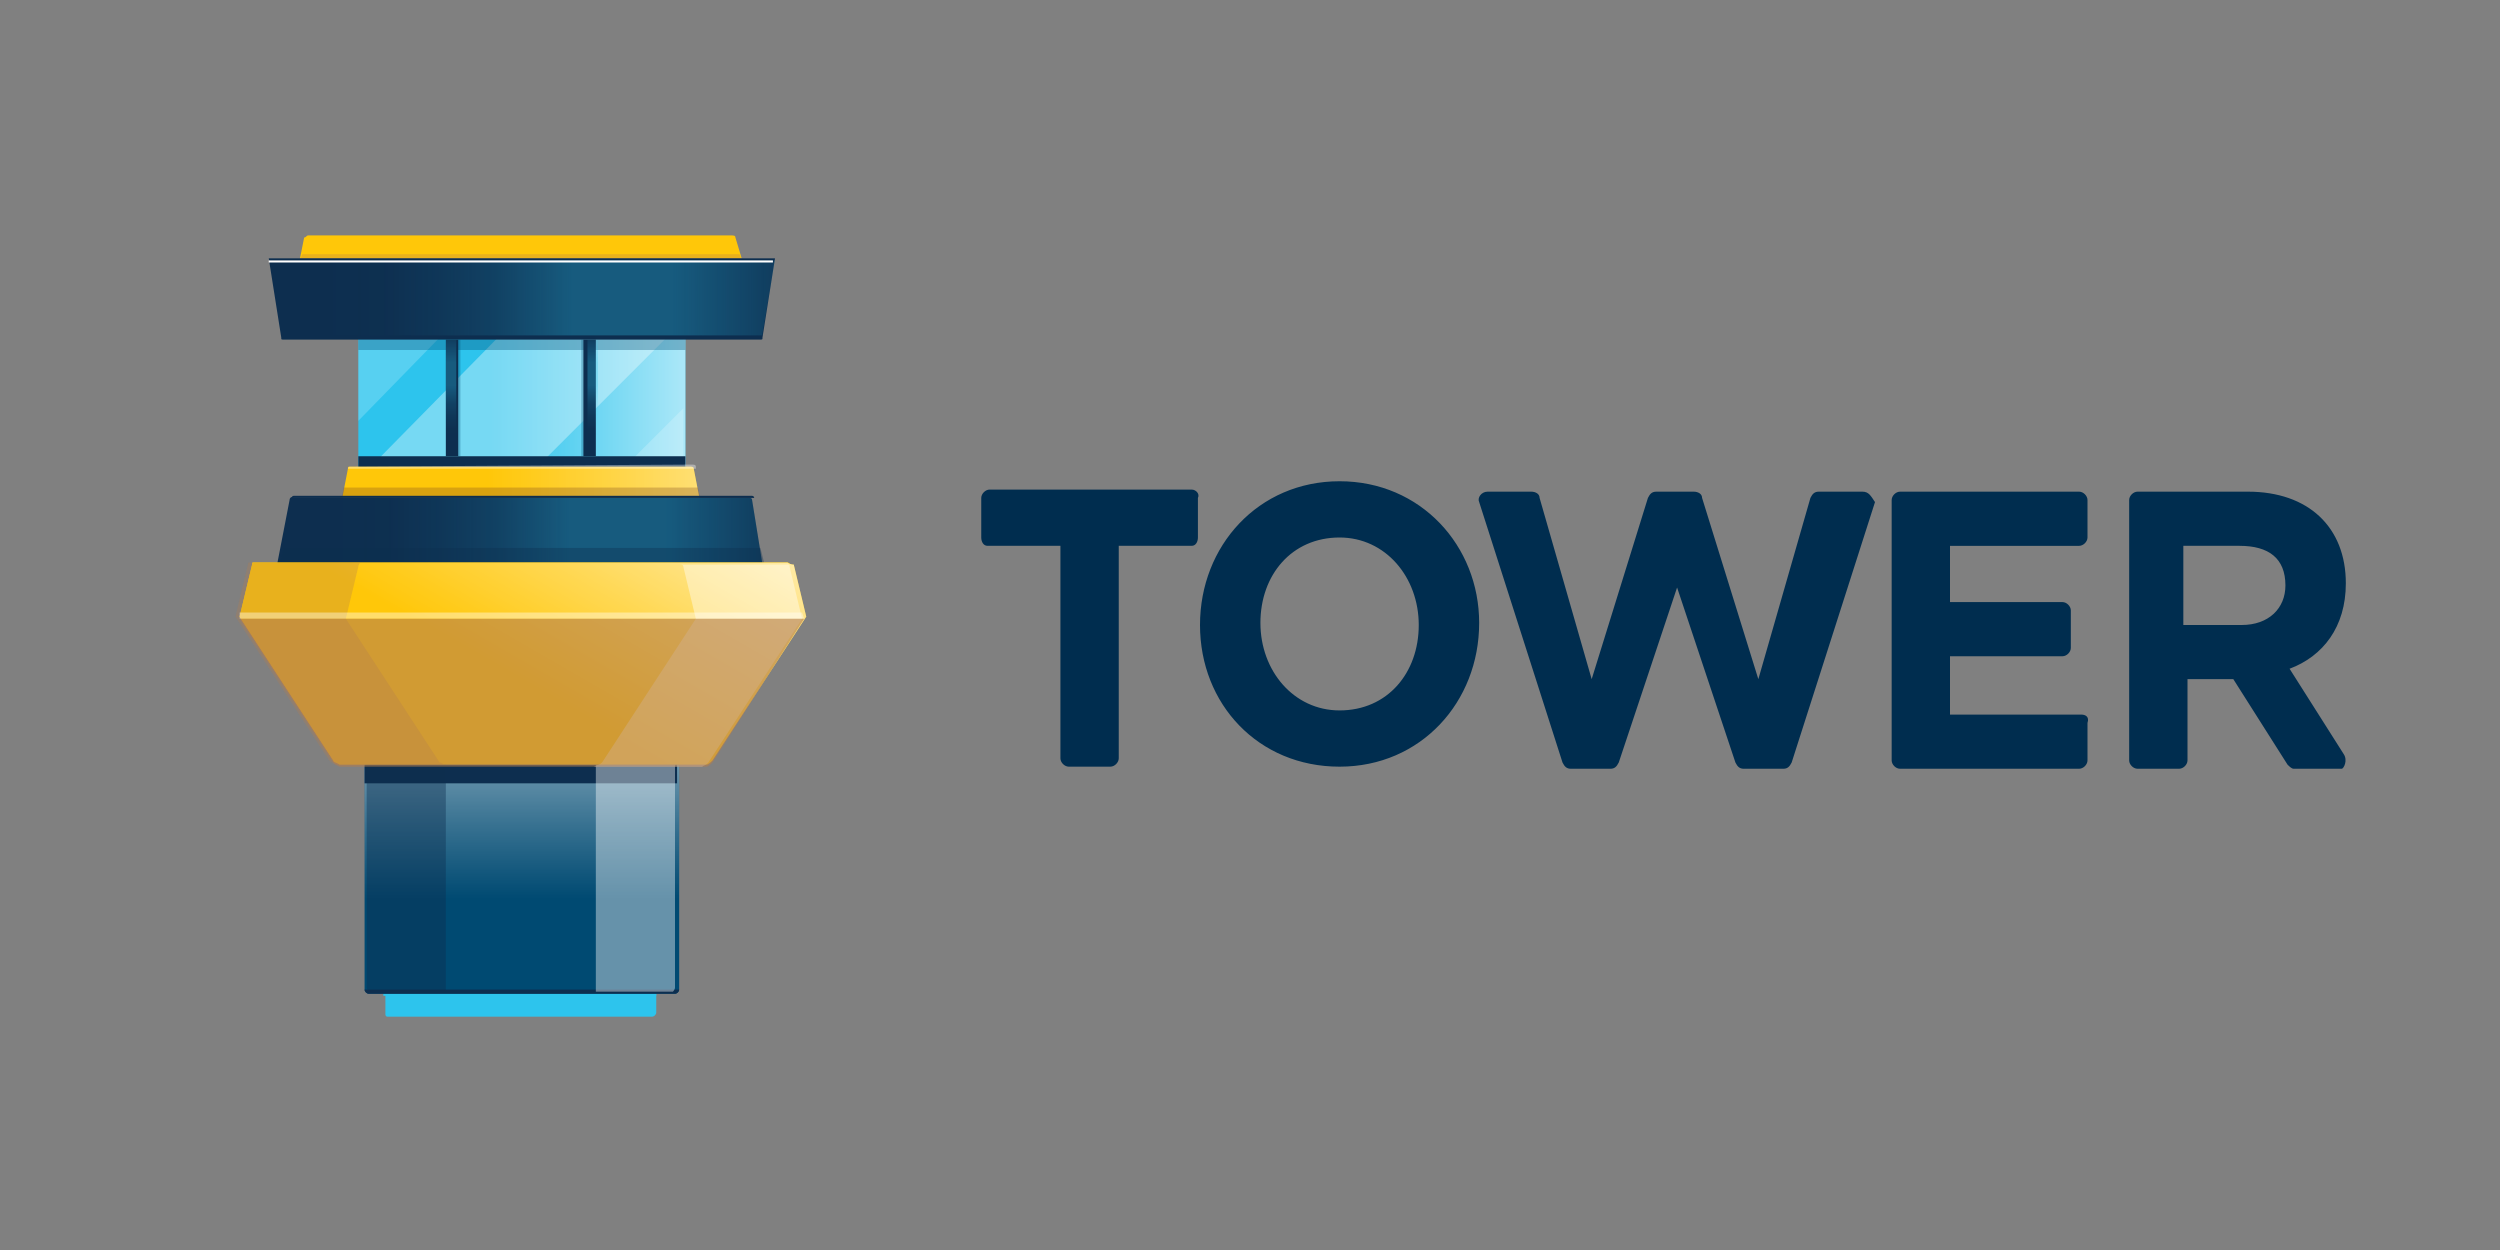 <svg version="1.1" id="Layer_1" xmlns="http://www.w3.org/2000/svg" x="0" y="0" width="120" height="60" xml:space="preserve"><rect width="100%" height="100%" fill="#808080" stroke="none"/><style>.st2{fill:#2dc4ed}.st4{opacity:.2;fill:#fff;enable-background:new}.st7{fill:#0d2e4f}.st11{opacity:.3;fill:#004a72;enable-background:new}.st12{fill:#ffc709}.st21{opacity:.4;fill:#fff;enable-background:new}</style><switch><g><path d="M109.7 28.1c0 1.1-.8 1.9-2.1 1.9h-2.8v-3.8h2.7c1.4 0 2.2.6 2.2 1.9zm2.8 8.1l-2.6-4.1c1.6-.6 2.7-2 2.7-4.1 0-2.7-1.8-4.4-4.7-4.4h-5.3c-.2 0-.4.2-.4.4v12.5c0 .2.2.4.4.4h2c.2 0 .4-.2.4-.4v-3.9h2.2l2.6 4.1c.1.1.2.2.3.2h2.3c.1 0 .3-.4.1-.7zM89.4 23.6h-2.1c-.2 0-.3.1-.4.3l-2.5 8.7-2.7-8.7c0-.2-.2-.3-.4-.3h-1.8c-.2 0-.3.1-.4.3l-2.7 8.7-2.5-8.7c0-.2-.2-.3-.4-.3h-2.1c-.3 0-.5.3-.4.5l4 12.5c.1.2.2.3.4.3h1.9c.2 0 .3-.1.4-.3l2.8-8.4 2.8 8.4c.1.2.2.3.4.3h1.9c.2 0 .3-.1.4-.3l4-12.5c-.2-.3-.3-.5-.6-.5m10.5 10.7h-6.3v-2.8H99c.2 0 .4-.2.4-.4v-1.8c0-.2-.2-.4-.4-.4h-5.4v-2.7h6.2c.2 0 .4-.2.4-.4V24c0-.2-.2-.4-.4-.4h-8.6c-.2 0-.4.2-.4.4v12.5c0 .2.2.4.4.4h8.6c.2 0 .4-.2.4-.4v-1.8c.1-.3-.1-.4-.3-.4M68.1 30c0 2.3-1.5 4.1-3.8 4.1-2.2 0-3.8-1.9-3.8-4.2 0-2.3 1.5-4.1 3.8-4.1 2.2 0 3.8 1.9 3.8 4.2zm-3.8-6.9c-3.9 0-6.7 3.1-6.7 6.9 0 3.8 2.8 6.8 6.7 6.8 3.9 0 6.7-3.1 6.7-6.9 0-3.7-2.8-6.8-6.7-6.8zm-7.1.4h-9.7c-.2 0-.4.2-.4.4v1.9c0 .2.1.4.3.4h3.5v10.2c0 .2.2.4.4.4h2c.2 0 .4-.2.4-.4V26.2h3.5c.2 0 .3-.2.3-.4v-1.9c.1-.2-.1-.4-.3-.4" fill-rule="evenodd" clip-rule="evenodd" fill="#002d4f"/><g id="Layer_1_1_"><path fill="none" d="M6.4 11.3h37.1v37.5H6.4z"/><path class="st2" d="M17.2 16.1h15.7v6.3H17.2z"/><linearGradient id="SVGID_1_" gradientUnits="userSpaceOnUse" x1="17.182" y1="8.751" x2="32.841" y2="8.751" gradientTransform="matrix(1 0 0 -1 0 28)"><stop offset=".41" stop-color="#fff" stop-opacity="0"/><stop offset=".51" stop-color="#fff" stop-opacity=".15"/><stop offset=".74" stop-color="#fff" stop-opacity=".53"/><stop offset="1" stop-color="#fff"/></linearGradient><path opacity=".6" fill="url(#SVGID_1_)" d="M17.2 16.1h15.7v6.3H17.2z"/><path class="st4" d="M30 22.4h2.8v-2.8z"/><linearGradient id="SVGID_2_" gradientUnits="userSpaceOnUse" x1="32.741" y1="11.923" x2="32.741" y2="11.722" gradientTransform="matrix(1 0 0 -1 0 28)"><stop offset=".28" stop-color="#fff" stop-opacity="0"/><stop offset=".39" stop-color="#fff" stop-opacity=".01"/><stop offset=".48" stop-color="#fff" stop-opacity=".06"/><stop offset=".57" stop-color="#fff" stop-opacity=".13"/><stop offset=".65" stop-color="#fff" stop-opacity=".22"/><stop offset=".73" stop-color="#fff" stop-opacity=".35"/><stop offset=".81" stop-color="#fff" stop-opacity=".51"/><stop offset=".89" stop-color="#fff" stop-opacity=".69"/><stop offset=".97" stop-color="#fff" stop-opacity=".9"/><stop offset="1" stop-color="#fff"/></linearGradient><path fill="url(#SVGID_2_)" d="M32.8 16.3v-.2h-.2z"/><path opacity=".35" fill="#fff" d="M17.8 22.4h8l6.3-6.3H24z"/><path class="st4" d="M21.2 16.1h-4v4.1z"/><path class="st7" d="M17.2 21.9h15.7v.6H17.2z"/><path opacity=".33" fill="#004a72" d="M17.2 16.1h15.7v.7H17.2z"/><path class="st7" d="M28 16.3h.6v5.6H28zM21.4 16.3h.6v5.6h-.6z"/><linearGradient id="SVGID_3_" gradientUnits="userSpaceOnUse" x1="21.614" y1="6.118" x2="21.614" y2="11.722" gradientTransform="matrix(1 0 0 -1 0 28)"><stop offset=".1" stop-color="#2dc4ed" stop-opacity="0"/><stop offset=".23" stop-color="#2dc4ed" stop-opacity=".01"/><stop offset=".34" stop-color="#2dc4ed" stop-opacity=".06"/><stop offset=".45" stop-color="#2dc4ed" stop-opacity=".13"/><stop offset=".55" stop-color="#2dc4ed" stop-opacity=".24"/><stop offset=".6" stop-color="#2dc4ed" stop-opacity=".3"/><stop offset=".8" stop-color="#2dc4ed" stop-opacity=".3"/><stop offset="1" stop-color="#2dc4ed" stop-opacity=".1"/></linearGradient><path fill="url(#SVGID_3_)" d="M21.4 16.3h.5v5.6h-.5z"/><linearGradient id="SVGID_4_" gradientUnits="userSpaceOnUse" x1="-15787.467" y1="6.118" x2="-15787.467" y2="11.722" gradientTransform="rotate(180 -7879.535 14)"><stop offset=".1" stop-color="#2dc4ed" stop-opacity="0"/><stop offset=".23" stop-color="#2dc4ed" stop-opacity=".01"/><stop offset=".34" stop-color="#2dc4ed" stop-opacity=".06"/><stop offset=".45" stop-color="#2dc4ed" stop-opacity=".13"/><stop offset=".55" stop-color="#2dc4ed" stop-opacity=".24"/><stop offset=".6" stop-color="#2dc4ed" stop-opacity=".3"/><stop offset=".8" stop-color="#2dc4ed" stop-opacity=".3"/><stop offset="1" stop-color="#2dc4ed" stop-opacity=".1"/></linearGradient><path fill="url(#SVGID_4_)" d="M28.2 16.3h.5v5.6h-.5z"/><path class="st11" d="M22 16.3h.1v5.6H22zM27.9 16.3h.1v5.6h-.1z"/><path class="st12" d="M16.7 22.5l-.6 3.1h17.8l-.6-3.1c0-.1-.1-.1-.2-.1H16.8c-.1 0-.1 0-.1.1z"/><linearGradient id="SVGID_5_" gradientUnits="userSpaceOnUse" x1="16.104" y1="4.024" x2="33.92" y2="4.024" gradientTransform="matrix(1 0 0 -1 0 28)"><stop offset=".41" stop-color="#fff" stop-opacity="0"/><stop offset=".51" stop-color="#fff" stop-opacity=".15"/><stop offset=".74" stop-color="#fff" stop-opacity=".53"/><stop offset="1" stop-color="#fff"/></linearGradient><path d="M16.7 22.5l-.6 3.1h17.8l-.6-3.1c0-.1-.1-.1-.2-.1H16.8c-.1 0-.1 0-.1.1z" opacity=".45" fill="url(#SVGID_5_)"/><path d="M16.8 22.4c-.1 0-.1.1-.1.1h16.7v-.1c0-.1-.1-.1-.2-.1l-16.4.1z" opacity=".38" fill="#fff"/><path opacity=".3" fill="#814c1f" d="M16.1 25.5h17.8l-.4-2.1h-17z"/><path class="st7" d="M13.9 24l-.6 3.1h23.3l-.5-3.1c0-.1-.1-.1-.1-.1H14.1c-.1-.1-.2 0-.2.1z"/><linearGradient id="SVGID_6_" gradientUnits="userSpaceOnUse" x1="13.371" y1="2.532" x2="36.64" y2="2.532" gradientTransform="matrix(1 0 0 -1 0 28)"><stop offset=".1" stop-color="#2dc4ed" stop-opacity="0"/><stop offset=".23" stop-color="#2dc4ed" stop-opacity=".01"/><stop offset=".34" stop-color="#2dc4ed" stop-opacity=".06"/><stop offset=".45" stop-color="#2dc4ed" stop-opacity=".13"/><stop offset=".55" stop-color="#2dc4ed" stop-opacity=".24"/><stop offset=".6" stop-color="#2dc4ed" stop-opacity=".3"/><stop offset=".8" stop-color="#2dc4ed" stop-opacity=".3"/><stop offset="1" stop-color="#2dc4ed" stop-opacity=".1"/></linearGradient><path d="M13.9 24l-.6 3.1h23.3l-.5-3.1c0-.1-.1-.1-.1-.1H14.1c-.1-.1-.2 0-.2.1z" fill="url(#SVGID_6_)"/><path opacity=".35" fill="#0d2e4f" d="M13.6 26.3l-.2.8h23.3l-.2-.8z"/><path class="st2" d="M18.6 45h12.7c.1 0 .2.1.2.2v3.4c0 .1-.1.2-.2.2H18.6c-.1 0-.1-.1-.1-.1v-3.4c-.1-.2 0-.3.1-.3z"/><path class="st2" d="M18.4 47.8v-3.5h13.1v3.5"/><path d="M17.5 36.7v10.8c0 .1.1.2.2.2h14.7c.1 0 .2-.1.2-.2V36.7H17.5z" fill="#004a72"/><linearGradient id="SVGID_7_" gradientUnits="userSpaceOnUse" x1="24.968" y1="-19.621" x2="24.968" y2="-8.701" gradientTransform="matrix(1 0 0 -1 0 28)"><stop offset=".41" stop-color="#fff" stop-opacity="0"/><stop offset=".51" stop-color="#fff" stop-opacity=".15"/><stop offset=".74" stop-color="#fff" stop-opacity=".53"/><stop offset="1" stop-color="#fff"/></linearGradient><path d="M17.5 36.7v10.8c0 .1.1.2.2.2h14.7c.1 0 .2-.1.2-.2V36.7H17.5z" opacity=".42" fill="url(#SVGID_7_)"/><path class="st7" d="M17.5 47.5c0 .1.1.2.2.2h14.7c.1 0 .2-.1.2-.2H17.5zM17.5 36.7h15v.9h-15z"/><path d="M21.4 47.6h-3.6c-.1 0-.2-.1-.2-.2V36.7h3.8v10.9z" opacity=".4" fill="#0d2e4f"/><path class="st21" d="M32.3 47.6h-3.7V36.7h3.8v10.7c0 .1-.1.2-.1.2z"/><path class="st12" d="M37.8 27H12.2c-.1 0-.1 0-.1.1l-.6 2.5 4.5 6.9c0 .1.1.1.2.1h17.7c.1 0 .2 0 .2-.1l4.5-6.9-.6-2.5c-.1 0-.1-.1-.2-.1z"/><path class="st12" d="M37.8 27H12.2c-.1 0-.1 0-.1.1l-.6 2.5 4.5 6.9c.1.1.1.1.3.2h17.6c.1 0 .2-.1.3-.2l4.5-6.9-.6-2.5c-.2 0-.3-.1-.3-.1z"/><linearGradient id="SVGID_8_" gradientUnits="userSpaceOnUse" x1="19.394" y1="-10.613" x2="29.011" y2="6.061" gradientTransform="matrix(1 0 0 -1 0 28)"><stop offset=".41" stop-color="#fff" stop-opacity="0"/><stop offset=".51" stop-color="#fff" stop-opacity=".15"/><stop offset=".74" stop-color="#fff" stop-opacity=".53"/><stop offset="1" stop-color="#fff"/></linearGradient><path d="M37.8 27H12.2c-.1 0-.1 0-.1.1l-.6 2.5 4.5 6.9c.1.1.1.1.3.2h17.6c.1 0 .2-.1.3-.2l4.5-6.9-.6-2.5c-.2 0-.3-.1-.3-.1z" opacity=".63" fill="url(#SVGID_8_)"/><path d="M21.1 36.6l-4.5-6.9.6-2.5c0-.1.1-.2.1-.2H12c-.1 0-.1 0-.1.1l-.6 2.5 4.5 6.9c.1.1.1.1.3.2h5.2s-.1-.1-.2-.1z" opacity=".3" fill="#b27e4f"/><path class="st21" d="M28.9 36.6l4.5-6.9-.6-2.5c0-.1-.1-.1-.2-.1h5.2c.1 0 .1 0 .1.1l.6 2.5-4.5 6.9c-.1.1-.1.1-.3.2h-5.2c.2-.1.3-.1.4-.2z"/><path class="st7" d="M14.1 23.8c-.1 0-.1.1-.1.1h22.2c0-.1-.1-.1-.1-.1h-22z"/><path class="st12" d="M14.4 12.4h21.2l-.3-1c0-.1-.1-.1-.2-.1H14.8c-.1 0-.1.1-.2.1l-.2 1z"/><path opacity=".3" fill="#b47d4f" d="M14.4 12.5h21.2l-.1-.3h-21z"/><path class="st7" d="M13.6 16.3h22.9c.1 0 .1 0 .1-.1l.6-3.8H12.9l.6 3.8c0 .1 0 .1.1.1z"/><linearGradient id="SVGID_9_" gradientUnits="userSpaceOnUse" x1="12.895" y1="13.753" x2="37.129" y2="13.753" gradientTransform="matrix(1 0 0 -1 0 28)"><stop offset=".1" stop-color="#2dc4ed" stop-opacity="0"/><stop offset=".23" stop-color="#2dc4ed" stop-opacity=".01"/><stop offset=".34" stop-color="#2dc4ed" stop-opacity=".06"/><stop offset=".45" stop-color="#2dc4ed" stop-opacity=".13"/><stop offset=".55" stop-color="#2dc4ed" stop-opacity=".24"/><stop offset=".6" stop-color="#2dc4ed" stop-opacity=".3"/><stop offset=".8" stop-color="#2dc4ed" stop-opacity=".3"/><stop offset="1" stop-color="#2dc4ed" stop-opacity=".1"/></linearGradient><path d="M13.6 16.1h22.9c.1 0 .1 0 .1-.1l.6-3.5H12.9l.6 3.5c-.1 0 0 0 .1.1-.1 0-.1 0 0 0z" fill="url(#SVGID_9_)"/><path fill="#fff" d="M37.1 12.5H12.9v.1h24.2z"/><path class="st21" d="M11.5 29.7h27.1l-.1-.3h-27z"/><path d="M38.6 29.7H11.5l4.5 6.9c.1.1.1.1.3.2h17.6c.1 0 .2-.1.3-.2l4.4-6.9z" opacity=".6" fill="#b27e4f"/></g></g></switch></svg>